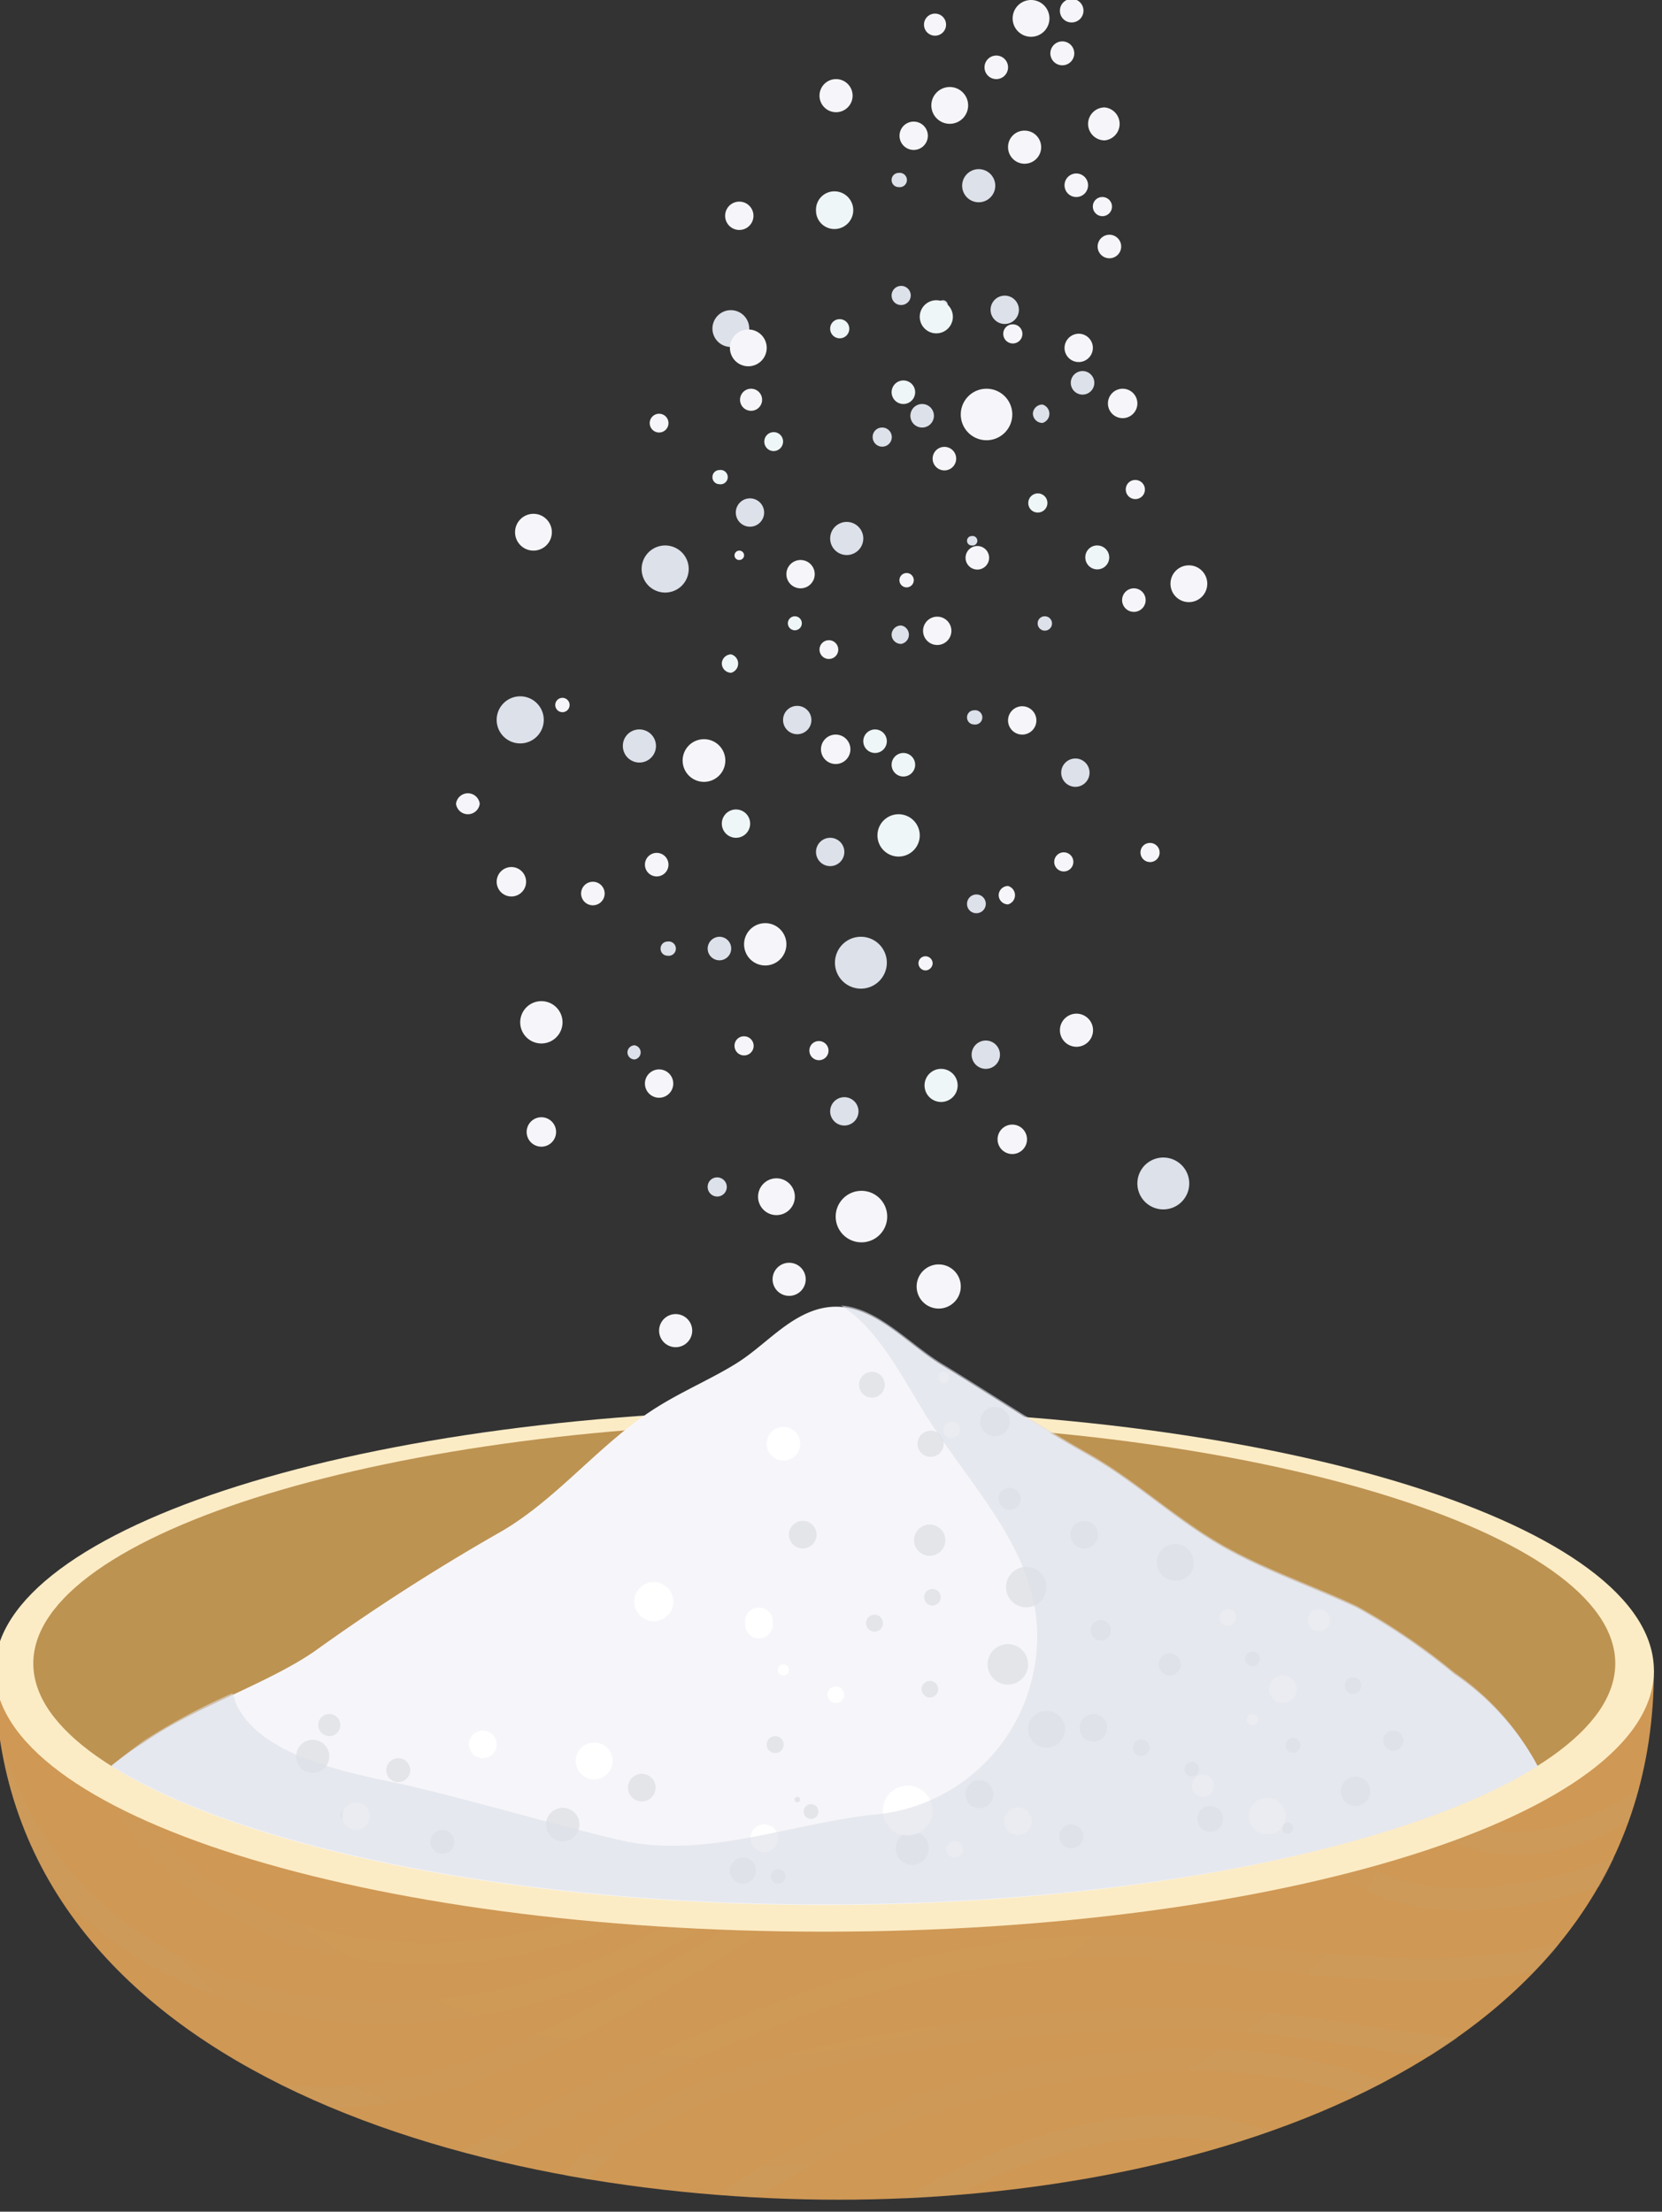 <svg xmlns="http://www.w3.org/2000/svg" viewBox="0 0 90.35 120.22"><rect x="0" y="0" width="90.35" height="120.22" fill="#333333" stroke="none"/><defs><style>.cls-1{isolation:isolate;}.cls-2{fill:#dde1ea;}.cls-3{fill:#eff6f7;}.cls-4{fill:#f6f6fa;}.cls-5,.cls-8,.cls-9{fill:#cf9855;}.cls-6{opacity:0.2;}.cls-14,.cls-6{mix-blend-mode:multiply;}.cls-7{fill:#c4a06a;}.cls-8{opacity:0.3;}.cls-8,.cls-9{mix-blend-mode:screen;}.cls-9{opacity:0.4;}.cls-10{fill:#fcecc5;}.cls-11{fill:#bd9352;}.cls-12{fill:#e3e5e8;}.cls-13{fill:#fff;}.cls-14{fill:#dce0e8;opacity:0.6;}</style></defs><title>bowl2</title><g class="cls-1"><g id="_1" data-name="1"><path class="cls-2" d="M52.31,10a.9.9,0,1,0,1.79,0,.9.9,0,0,0-1.79,0Z"/><path class="cls-2" d="M53.85,16.84a.77.77,0,0,0,1.54,0,.77.77,0,0,0-1.54,0Z"/><path class="cls-2" d="M56.15,22.47a.52.52,0,0,0,.52.52.52.52,0,0,0,0-1A.52.52,0,0,0,56.15,22.47Z"/><path class="cls-2" d="M51,16.58a.26.26,0,1,0,.25-.26A.26.26,0,0,0,51,16.58Z"/><path class="cls-2" d="M48.47,9.79a.38.38,0,0,0,.38.38.39.39,0,1,0,0-.77A.38.38,0,0,0,48.47,9.79Z"/><path class="cls-2" d="M46.93,14v0Z"/><path class="cls-2" d="M49.49,22.6a.64.64,0,1,0,1.28,0,.64.64,0,0,0-1.28,0Z"/><path class="cls-2" d="M52.57,29.39a.25.25,0,0,0,.25.26.26.26,0,1,0,0-.51A.25.25,0,0,0,52.57,29.39Z"/><path class="cls-2" d="M58.21,20.81a.64.64,0,0,0,.64.64.64.64,0,0,0,.64-.64.64.64,0,0,0-1.28,0Z"/><path class="cls-2" d="M48.47,16.07a.51.51,0,0,0,.51.51.52.52,0,1,0-.51-.51Z"/><path class="cls-2" d="M47.44,23.75a.52.52,0,1,0,.51-.51A.51.51,0,0,0,47.44,23.75Z"/><path class="cls-2" d="M48.47,34.52A.51.51,0,0,0,49,35a.51.51,0,0,0,0-1A.51.51,0,0,0,48.47,34.52Z"/><path class="cls-2" d="M52.57,39a.38.38,0,0,0,.38.38.39.39,0,1,0,0-.77A.38.38,0,0,0,52.57,39Z"/><path class="cls-2" d="M56.41,33.88a.39.39,0,1,0,.39-.38A.38.38,0,0,0,56.41,33.88Z"/><path class="cls-2" d="M40.26,28.11a.26.26,0,0,0,.52,0,.26.26,0,0,0-.52,0Z"/><path class="cls-2" d="M38.73,17.86a1,1,0,1,0,1-1A1,1,0,0,0,38.73,17.86Z"/><path class="cls-2" d="M42.57,39.13a.77.77,0,1,0,.77-.76A.76.76,0,0,0,42.57,39.13Z"/><path class="cls-2" d="M45.13,29.27a.9.9,0,1,0,.9-.9A.9.9,0,0,0,45.13,29.27Z"/><path class="cls-2" d="M49.49,42.85v0Z"/><path class="cls-2" d="M52.57,49.13a.5.5,0,0,0,.51.51.51.51,0,0,0,.51-.51.51.51,0,0,0-.51-.51A.51.51,0,0,0,52.57,49.13Z"/><path class="cls-2" d="M57.69,42a.77.77,0,1,0,.77-.77A.77.77,0,0,0,57.69,42Z"/><path class="cls-2" d="M40,27.86a.77.77,0,1,0,.77-.77A.77.77,0,0,0,40,27.86Z"/><path class="cls-2" d="M44.36,46.31a.77.77,0,1,0,.77-.77A.77.77,0,0,0,44.36,46.31Z"/><path class="cls-2" d="M45.39,52.33a1.41,1.41,0,1,0,1.41-1.41A1.41,1.41,0,0,0,45.39,52.33Z"/><path class="cls-2" d="M61.83,64.33a1.41,1.41,0,1,0,1.41-1.41A1.41,1.41,0,0,0,61.83,64.33Z"/><path class="cls-2" d="M52.82,57.33a.77.77,0,1,0,.77-.77A.77.77,0,0,0,52.82,57.33Z"/><path class="cls-2" d="M38.47,51.56a.64.64,0,1,0,.64-.64A.65.65,0,0,0,38.47,51.56Z"/><path class="cls-2" d="M35.91,51.56a.38.38,0,0,0,.38.39.39.39,0,1,0,0-.77A.38.38,0,0,0,35.91,51.56Z"/><path class="cls-2" d="M33.86,40.54a.9.9,0,1,0,.89-.89A.89.89,0,0,0,33.86,40.54Z"/><path class="cls-2" d="M45.13,60.41a.77.77,0,1,0,1.54,0,.77.77,0,1,0-1.54,0Z"/><path class="cls-2" d="M38.47,64.51A.52.52,0,1,0,39,64,.51.51,0,0,0,38.47,64.51Z"/><path class="cls-2" d="M34.62,57.08h0Z"/><path class="cls-2" d="M34.88,30.93a1.28,1.28,0,1,0,1.28-1.28A1.28,1.28,0,0,0,34.88,30.93Z"/><path class="cls-2" d="M27,39.13a1.28,1.28,0,1,0,1.28-1.28A1.28,1.28,0,0,0,27,39.13Z"/><path class="cls-2" d="M34.11,57.2a.39.39,0,0,0,.39.39.39.39,0,0,0,0-.77A.39.39,0,0,0,34.11,57.2Z"/><path class="cls-3" d="M45.13,17.86a.52.52,0,1,0,.52-.51A.51.51,0,0,0,45.13,17.86Z"/><path class="cls-3" d="M55.9,27.34a.51.51,0,0,0,.51.52.52.52,0,1,0-.51-.52Z"/><path class="cls-3" d="M48.47,41.57a.64.64,0,0,0,.64.64.64.64,0,0,0,.64-.64.64.64,0,0,0-1.28,0Z"/><path class="cls-3" d="M42.83,33.88a.38.38,0,0,0,.38.38.38.38,0,1,0,0-.76A.38.38,0,0,0,42.83,33.88Z"/><path class="cls-3" d="M41.55,24a.51.51,0,0,0,.51.52.52.52,0,0,0,.51-.52.51.51,0,0,0-.51-.51A.51.51,0,0,0,41.55,24Z"/><path class="cls-3" d="M47.7,45.41a1.15,1.15,0,1,0,1.15-1.15A1.15,1.15,0,0,0,47.7,45.41Z"/><path class="cls-3" d="M39.24,44.77a.77.77,0,0,0,1.54,0,.77.77,0,0,0-1.54,0Z"/><path class="cls-3" d="M50.26,59a.9.9,0,1,0,.9-.9A.9.9,0,0,0,50.26,59Z"/><path class="cls-3" d="M38.73,25.93a.38.38,0,0,0,.38.39.39.39,0,1,0,0-.77A.38.38,0,0,0,38.73,25.93Z"/><path class="cls-3" d="M39.24,36.06a.51.51,0,0,0,.51.51.52.52,0,0,0,0-1A.51.51,0,0,0,39.24,36.06Z"/><path class="cls-3" d="M59,30.29a.65.65,0,1,0,.65-.64A.64.64,0,0,0,59,30.29Z"/><path class="cls-3" d="M48.47,21.32a.64.64,0,0,0,.64.64.64.64,0,0,0,0-1.28A.64.64,0,0,0,48.47,21.32Z"/><path class="cls-3" d="M50,17.22a.9.9,0,0,0,1.8,0,.9.9,0,1,0-1.8,0Z"/><path class="cls-3" d="M44.36,11.45a1,1,0,0,0,1,1,1,1,0,0,0,0-2.05A1,1,0,0,0,44.36,11.45Z"/><path class="cls-3" d="M46.93,40.29a.64.64,0,0,0,.64.64.64.64,0,0,0,.64-.64.64.64,0,0,0-1.28,0Z"/><path class="cls-4" d="M52.49,30.32a.64.64,0,0,0,.64.64.64.64,0,1,0-.64-.64Z"/><path class="cls-4" d="M50.18,34.29a.77.77,0,1,0,1.54,0,.77.77,0,0,0-1.54,0Z"/><path class="cls-4" d="M50.7,24.93a.64.64,0,1,0,1.28,0,.64.64,0,0,0-.64-.64A.64.64,0,0,0,50.7,24.93Z"/><path class="cls-4" d="M48.9,31.6a.39.39,0,0,0,.77,0,.39.39,0,1,0-.77,0Z"/><path class="cls-4" d="M48.9,7.38a.77.77,0,0,0,1.54,0,.77.77,0,0,0-1.54,0Z"/><path class="cls-4" d="M54.54,18.14a.52.52,0,1,0,.51-.51A.51.51,0,0,0,54.54,18.14Z"/><path class="cls-4" d="M57.31,46.84a.52.52,0,1,0,.52-.51A.52.52,0,0,0,57.31,46.84Z"/><path class="cls-4" d="M61.2,26.6a.52.52,0,1,0,.52-.51A.51.51,0,0,0,61.2,26.6Z"/><path class="cls-4" d="M31.59,48.57a.64.64,0,1,0,.64-.64A.64.64,0,0,0,31.59,48.57Z"/><path class="cls-4" d="M54.29,48.64a.51.51,0,0,0,.51.52.52.52,0,0,0,0-1A.51.51,0,0,0,54.29,48.64Z"/><path class="cls-4" d="M39.93,56.85a.52.52,0,1,0,.52-.52A.51.51,0,0,0,39.93,56.85Z"/><path class="cls-4" d="M44.55,35.31a.51.51,0,1,0,.51-.51A.51.51,0,0,0,44.55,35.31Z"/><path class="cls-4" d="M39.93,30.19a.25.25,0,0,0,.26.25.26.26,0,0,0,.26-.25.26.26,0,0,0-.26-.26A.26.26,0,0,0,39.93,30.19Z"/><path class="cls-4" d="M39.68,18.91a1,1,0,1,0,1-1A1,1,0,0,0,39.68,18.91Z"/><path class="cls-4" d="M57.87,10.07a.64.64,0,0,0,.64.64.64.64,0,1,0-.64-.64Z"/><path class="cls-4" d="M57.1,2.89a.65.65,0,1,0,.65-.64A.65.65,0,0,0,57.1,2.89Z"/><path class="cls-4" d="M59.41,11.22a.52.52,0,1,0,.52-.51A.51.51,0,0,0,59.41,11.22Z"/><path class="cls-4" d="M53.52,3.66a.64.64,0,0,0,.64.64.64.64,0,1,0,0-1.28A.64.64,0,0,0,53.52,3.66Z"/><path class="cls-4" d="M57.1,13.78v0Z"/><path class="cls-4" d="M57.87,18.91a.77.77,0,1,0,.77-.77A.78.78,0,0,0,57.87,18.91Z"/><path class="cls-4" d="M59.67,13.4a.64.64,0,1,0,.64-.64A.64.64,0,0,0,59.67,13.4Z"/><path class="cls-4" d="M57.62.58a.63.63,0,0,0,.64.64A.64.64,0,0,0,58.9.58a.64.64,0,0,0-.64-.64A.64.64,0,0,0,57.62.58Z"/><path class="cls-4" d="M55.05,1a1,1,0,0,0,1,1,1,1,0,0,0,1-1,1,1,0,0,0-1-1A1,1,0,0,0,55.05,1Z"/><path class="cls-4" d="M59.15,6.74a.9.9,0,0,0,.91.89.9.9,0,0,0,0-1.79A.9.9,0,0,0,59.15,6.74Z"/><path class="cls-4" d="M54.8,8a.9.9,0,1,0,.9-.9A.89.89,0,0,0,54.8,8Z"/><path class="cls-4" d="M54.8,39.16a.77.77,0,1,0,.77-.77A.77.77,0,0,0,54.8,39.16Z"/><path class="cls-4" d="M49.93,52.36a.39.39,0,0,0,.38.39.4.4,0,0,0,.39-.39.39.39,0,0,0-.39-.38A.38.38,0,0,0,49.93,52.36Z"/><path class="cls-4" d="M35.06,47a.64.64,0,0,0,.64.64.64.64,0,1,0-.64-.64Z"/><path class="cls-4" d="M24.79,43.69a.65.65,0,0,0,1.29,0,.65.65,0,0,0-1.29,0Z"/><path class="cls-4" d="M42.75,31.21a.77.77,0,1,0,.77-.77A.77.77,0,0,0,42.75,31.21Z"/><path class="cls-4" d="M35.32,23a.51.51,0,1,0,.51-.51A.51.51,0,0,0,35.32,23Z"/><path class="cls-4" d="M44,57.1a.52.52,0,1,0,.52-.51A.51.51,0,0,0,44,57.1Z"/><path class="cls-4" d="M40.45,51.33a1.15,1.15,0,1,0,1.15-1.15A1.15,1.15,0,0,0,40.45,51.33Z"/><path class="cls-4" d="M28.28,55.58a1.15,1.15,0,1,0,1.15-1.16A1.15,1.15,0,0,0,28.28,55.58Z"/><path class="cls-4" d="M41.21,65.05a1,1,0,1,0,1-1A1,1,0,0,0,41.21,65.05Z"/><path class="cls-4" d="M61,32.62a.64.64,0,1,0,.64-.64A.64.64,0,0,0,61,32.62Z"/><path class="cls-4" d="M62,46.33a.52.52,0,1,0,.52-.51A.51.51,0,0,0,62,46.33Z"/><path class="cls-4" d="M57.62,56a.9.9,0,1,0,.89-.9A.9.9,0,0,0,57.62,56Z"/><path class="cls-4" d="M42,69.53a.9.9,0,1,0,.9-.89A.9.9,0,0,0,42,69.53Z"/><path class="cls-4" d="M35.83,72.33a.9.9,0,1,0,.9-.9A.9.9,0,0,0,35.83,72.33Z"/><path class="cls-4" d="M35.06,58.9a.77.77,0,1,0,.77-.77A.77.77,0,0,0,35.06,58.9Z"/><path class="cls-4" d="M30.19,38.26a.39.39,0,1,0,.77,0,.39.39,0,0,0-.77,0Z"/><path class="cls-4" d="M44.55,5.2a.9.9,0,1,0,.89-.9A.9.9,0,0,0,44.55,5.2Z"/><path class="cls-4" d="M39.42,11.73a.77.77,0,1,0,1.54,0,.77.77,0,1,0-1.54,0Z"/><path class="cls-4" d="M37.11,41.34a1.16,1.16,0,1,0,1.16-1.16A1.16,1.16,0,0,0,37.11,41.34Z"/><path class="cls-4" d="M52.23,22.53a1.4,1.4,0,1,0,1.4-1.4A1.4,1.4,0,0,0,52.23,22.53Z"/><path class="cls-4" d="M63.63,31.73a1,1,0,1,0,1-1A1,1,0,0,0,63.63,31.73Z"/><path class="cls-4" d="M60.23,21.93a.8.8,0,1,0,.8-.8A.8.8,0,0,0,60.23,21.93Z"/><path class="cls-4" d="M40.23,21.73a.6.6,0,1,0,1.2,0,.6.6,0,1,0-1.2,0Z"/><path class="cls-4" d="M44.63,40.73a.8.8,0,1,0,.8-.8A.8.8,0,0,0,44.63,40.73Z"/><path class="cls-4" d="M28.63,61.53a.8.8,0,1,0,.8-.8A.8.8,0,0,0,28.63,61.53Z"/><path class="cls-4" d="M27,47.93a.8.8,0,1,0,.8-.8A.8.8,0,0,0,27,47.93Z"/><path class="cls-4" d="M54.23,61.93a.8.8,0,1,0,.8-.8A.8.8,0,0,0,54.23,61.93Z"/><path class="cls-4" d="M45.43,66.13a1.4,1.4,0,1,0,1.4-1.4A1.4,1.4,0,0,0,45.43,66.13Z"/><path class="cls-4" d="M50.63,5.73a1,1,0,1,0,1-1A1,1,0,0,0,50.63,5.73Z"/><path class="cls-4" d="M50.23,1.34a.6.6,0,1,0,1.2,0,.6.6,0,1,0-1.2,0Z"/><path class="cls-4" d="M49.83,69.93a1.2,1.2,0,1,0,1.2-1.2A1.2,1.2,0,0,0,49.83,69.93Z"/><path class="cls-4" d="M45,78.93a1,1,0,1,0,1-1A1,1,0,0,0,45,78.93Z"/><path class="cls-4" d="M28,28.93a1,1,0,1,0,1-1A1,1,0,0,0,28,28.93Z"/><path class="cls-5" d="M-.28,90.78c0,21.76,26.27,28.79,45.89,28.79s44.3-7.29,44.3-28.79Z"/><g class="cls-6"><path class="cls-7" d="M49.13,119.49c.93,0,1.86-.1,2.8-.17,3.87-2,9.58-4,15.08-2.79.69-.22,1.38-.44,2-.68C61.49,113.2,53.25,117.05,49.13,119.49Z"/><path class="cls-7" d="M73.78,113.9c.5-.24,1-.48,1.46-.73-4-1.61-9.13-2.18-15-1.55-7.32.78-15.6,3.52-21.13,7.69.66,0,1.31.1,2,.13a44.23,44.23,0,0,1,19.3-6.62A31.68,31.68,0,0,1,73.78,113.9Z"/><path class="cls-7" d="M65.07,110.3a65.12,65.12,0,0,1,8.62.93c1.31.19,2.63.39,4,.56.53-.33,1-.67,1.55-1-1.77-.19-3.55-.46-5.32-.72a68.7,68.7,0,0,0-8.78-.94c-7.84-.11-29.39,1.43-34.43,9.12l1.28.23C36.79,112.07,55.66,110.17,65.07,110.3Z"/><path class="cls-7" d="M60.67,106.4c1.65,0,3.76.25,6.19.51,5.17.55,11.49,1.23,16.56.24.49-.5,1-1,1.38-1.55-5.06,1.48-12.15.72-17.81.12-2.46-.27-4.59-.49-6.3-.52C49,105,38.56,110.12,29.3,114.64c-1.25.62-2.51,1.34-3.83,2.1l-.39.22,1.67.43c1.06-.61,2.08-1.18,3.08-1.67C39,111.26,49.32,106.2,60.67,106.4Z"/><path class="cls-7" d="M36.4,101.81A24.82,24.82,0,0,1,20,105.38C11.3,104.21,5.82,98.8,5.3,90.93L4.1,91c.66,10,8.54,14.59,15.69,15.56a24.59,24.59,0,0,0,3.35.22,25.57,25.57,0,0,0,14.55-4.42C37.25,102.2,36.83,102,36.4,101.81Z"/><path class="cls-7" d="M38.91,102.81c-8.49,6.44-20.8,7.87-29.44,3.36A18.23,18.23,0,0,1-.1,93.83a21.83,21.83,0,0,0,2.74,8.35,20,20,0,0,0,6.27,5.06A25.89,25.89,0,0,0,20.85,110,31.58,31.58,0,0,0,40,103.5l.32-.28C39.85,103.1,39.38,103,38.91,102.81Z"/><path class="cls-7" d="M41.61,103.51l-.85.53c-8.48,5.19-17.16,10.49-25.66,9.19,1,.48,2,.94,3,1.36,8-.14,15.93-5,23.31-9.53l1.12-.69,1-.57C42.86,103.73,42.23,103.64,41.61,103.51Z"/><path class="cls-7" d="M77.85,98.08l-.71,1a9,9,0,0,0,5.36,1.74,10.94,10.94,0,0,0,2.1-.22A13.46,13.46,0,0,0,88.52,99c.21-.57.39-1.16.56-1.76a13.08,13.08,0,0,1-4.73,2.12A7.9,7.9,0,0,1,77.85,98.08Z"/><path class="cls-7" d="M76.53,102.31a7.65,7.65,0,0,1-4.92-3.64l-1,.6a8.8,8.8,0,0,0,5.67,4.2,13.3,13.3,0,0,0,3.26.38,25.32,25.32,0,0,0,7.39-1.29q.44-.77.81-1.56C84,102.33,79.85,103.14,76.53,102.31Z"/></g><path class="cls-8" d="M77.57,90.61l-74.52.17C5.58,106,14.64,114.23,31.6,117.09,36.6,117.94,75.71,122.13,77.57,90.61Z"/><path class="cls-9" d="M36.63,111.81c12.08.66,28.08-3.24,27.38-19.67L11.53,90.76C7.31,106.14,29.56,111.42,36.63,111.81Z"/><path class="cls-10" d="M-.28,90.8C-.28,98.64,19.91,105,44.81,105s45.1-6.35,45.1-14.19S69.72,76.61,44.81,76.61-.28,83-.28,90.8Z"/><path class="cls-11" d="M44.81,103.52c-23.29,0-43-6-43-13.1s19.67-13.11,43-13.11,43,6,43,13.11S68.1,103.52,44.81,103.52Z"/><path class="cls-4" d="M6.05,96c7,4.42,21.94,7.55,38.76,7.55S76.59,100.39,83.59,96a14.08,14.08,0,0,0-4.53-5,34.41,34.41,0,0,0-5.3-3.61c-2.43-1.14-5-2-7.31-3.32-2.56-1.46-4.75-3.55-7.33-5s-5.29-3.26-7.92-4.86c-2.32-1.41-4.33-4.14-7.3-2.84-1.38.6-2.48,1.84-3.73,2.65s-2.93,1.53-4.34,2.4c-3.18,1.94-5.53,5.12-8.76,6.93a113.73,113.73,0,0,0-9.93,6.38c-2.51,1.76-6.6,3.09-9.24,4.94C7.36,95,6.71,95.45,6.05,96Z"/><path class="cls-12" d="M44.39,83.42a.75.75,0,0,1-1.5,0,.75.75,0,0,1,1.5,0Z"/><path class="cls-12" d="M48,88.22a.46.46,0,1,1-.46-.45A.46.46,0,0,1,48,88.22Z"/><path class="cls-12" d="M51,91.82a.45.45,0,0,1-.45.45.45.45,0,0,1,0-.9A.45.45,0,0,1,51,91.82Z"/><path class="cls-12" d="M35.64,97.17a.75.75,0,1,1-.74-.75A.75.75,0,0,1,35.64,97.17Z"/><path class="cls-12" d="M18.5,93.77a.6.6,0,1,1-.6-.6A.6.6,0,0,1,18.5,93.77Z"/><path class="cls-12" d="M51.14,86.82a.45.45,0,0,1-.45.45.45.45,0,0,1,0-.9A.45.45,0,0,1,51.14,86.82Z"/><path class="cls-12" d="M42.6,94.82a.46.46,0,1,1-.46-.45A.46.46,0,0,1,42.6,94.82Z"/><path class="cls-12" d="M43.5,97.82a.16.16,0,0,1-.16.15.15.15,0,0,1,0-.3A.16.16,0,0,1,43.5,97.82Z"/><path class="cls-12" d="M31.5,99.17a.91.91,0,1,1-.9-.9A.9.9,0,0,1,31.5,99.17Z"/><path class="cls-12" d="M54,97.52a.76.76,0,1,1-.75-.75A.76.76,0,0,1,54,97.52Z"/><path class="cls-12" d="M64.2,90.47a.61.61,0,0,1-.61.6.6.6,0,0,1,0-1.2A.61.61,0,0,1,64.2,90.47Z"/><path class="cls-12" d="M59.69,83.42a.75.75,0,1,1-1.5,0,.75.75,0,0,1,1.5,0Z"/><path class="cls-12" d="M55.49,81.47a.6.6,0,1,1-.6-.6A.6.6,0,0,1,55.49,81.47Z"/><path class="cls-12" d="M62.5,95a.46.46,0,0,1-.46.45.45.45,0,0,1,0-.9A.46.46,0,0,1,62.5,95Z"/><path class="cls-12" d="M65.19,96.17a.4.4,0,1,1-.4-.4A.4.4,0,0,1,65.19,96.17Z"/><path class="cls-12" d="M68.49,90.17a.4.4,0,1,1-.4-.4A.4.4,0,0,1,68.49,90.17Z"/><path class="cls-12" d="M70.69,94.87a.4.4,0,1,1-.4-.4A.4.4,0,0,1,70.69,94.87Z"/><path class="cls-12" d="M60.39,88.62a.54.54,0,0,1-.55.55.55.55,0,0,1-.55-.55.55.55,0,0,1,.55-.55A.55.55,0,0,1,60.39,88.62Z"/><path class="cls-12" d="M64.89,84.92a.94.94,0,0,1-.94,1,1,1,0,1,1,.94-1Z"/><path class="cls-12" d="M76.29,94.62a.55.55,0,0,1-.55.55.55.55,0,1,1,0-1.1A.55.55,0,0,1,76.29,94.62Z"/><path class="cls-12" d="M58.89,99.82a.65.65,0,1,1-.65-.65A.65.65,0,0,1,58.89,99.82Z"/><path class="cls-12" d="M51.39,83.72a.85.85,0,1,1-.84-.85A.85.85,0,0,1,51.39,83.72Z"/><path class="cls-12" d="M44.49,98.47a.39.39,0,0,1-.4.4.4.4,0,0,1,0-.8A.39.39,0,0,1,44.49,98.47Z"/><path class="cls-12" d="M22.3,96.22a.65.65,0,1,1-.65-.65A.65.65,0,0,1,22.3,96.22Z"/><path class="cls-12" d="M24.7,100.12a.65.65,0,1,1-.65-.65A.65.65,0,0,1,24.7,100.12Z"/><path class="cls-12" d="M42.7,102a.41.41,0,0,1-.4.4.4.4,0,0,1,0-.8A.41.41,0,0,1,42.7,102Z"/><path class="cls-12" d="M54.89,77.27a.8.8,0,1,1-.8-.8A.8.8,0,0,1,54.89,77.27Z"/><path class="cls-12" d="M60.19,93.92a.75.75,0,1,1-.75-.75A.74.74,0,0,1,60.19,93.92Z"/><path class="cls-12" d="M70.29,99.37a.3.3,0,0,1-.29.3.31.31,0,0,1-.31-.3.3.3,0,0,1,.31-.3A.29.29,0,0,1,70.29,99.37Z"/><path class="cls-12" d="M74,91.62a.45.45,0,1,1-.45-.45A.45.45,0,0,1,74,91.62Z"/><path class="cls-12" d="M50.49,100.47a.9.9,0,1,1-.9-.9A.9.9,0,0,1,50.49,100.47Z"/><path class="cls-12" d="M17.9,95.47a.9.9,0,1,1-.9-.9A.9.9,0,0,1,17.9,95.47Z"/><path class="cls-12" d="M19.1,98.67a.3.3,0,0,1-.3.3.3.3,0,1,1,0-.6A.3.3,0,0,1,19.1,98.67Z"/><path class="cls-12" d="M41.1,101.67a.71.71,0,1,1-.71-.7A.7.7,0,0,1,41.1,101.67Z"/><path class="cls-12" d="M66.49,98.87a.7.7,0,1,1-.7-.7A.7.7,0,0,1,66.49,98.87Z"/><path class="cls-12" d="M74.49,97.37a.8.8,0,1,1-.8-.8A.8.8,0,0,1,74.49,97.37Z"/><path class="cls-12" d="M46.7,75.27a.7.7,0,1,0,.7-.7A.7.7,0,0,0,46.7,75.27Z"/><path class="cls-12" d="M51.3,78.47a.71.71,0,1,1-.71-.7A.7.7,0,0,1,51.3,78.47Z"/><path class="cls-12" d="M55.89,90.47a1.1,1.1,0,1,1-1.1-1.1A1.1,1.1,0,0,1,55.89,90.47Z"/><path class="cls-12" d="M57.89,94a1,1,0,1,1-1-1A1,1,0,0,1,57.89,94Z"/><path class="cls-12" d="M56.89,86.27a1.1,1.1,0,1,1-1.1-1.1A1.1,1.1,0,0,1,56.89,86.27Z"/><path class="cls-13" d="M42,88.22a.75.75,0,1,1-1.49,0,.75.75,0,1,1,1.49,0Z"/><path class="cls-13" d="M45.89,92.12a.45.45,0,0,1-.45.45.45.45,0,1,1,0-.9A.45.45,0,0,1,45.89,92.12Z"/><path class="cls-13" d="M36.6,87a1.06,1.06,0,1,1-1.06-1A1.06,1.06,0,0,1,36.6,87Z"/><path class="cls-13" d="M33.3,95.72a1,1,0,1,1-1-1A1,1,0,0,1,33.3,95.72Z"/><path class="cls-13" d="M50.69,98.42a1.35,1.35,0,1,1-1.35-1.35A1.34,1.34,0,0,1,50.69,98.42Z"/><path class="cls-13" d="M56.09,99a.75.75,0,1,1-.75-.75A.75.75,0,0,1,56.09,99Z"/><path class="cls-13" d="M67.19,87.92a.45.45,0,1,1-.45-.45A.45.45,0,0,1,67.19,87.92Z"/><path class="cls-13" d="M68.4,93.47a.31.31,0,1,1-.31-.3A.3.3,0,0,1,68.4,93.47Z"/><path class="cls-13" d="M27,94.82a.75.75,0,1,1-.75-.75A.76.76,0,0,1,27,94.82Z"/><path class="cls-13" d="M20.1,98.72a.75.75,0,0,1-1.5,0,.75.75,0,0,1,1.5,0Z"/><path class="cls-13" d="M52.34,100.52a.45.45,0,0,1-.45.45.45.45,0,0,1,0-.9A.45.45,0,0,1,52.34,100.52Z"/><path class="cls-13" d="M42.3,99.92a.76.76,0,0,1-.76.75.75.75,0,1,1,.76-.75Z"/><path class="cls-13" d="M66,97.07a.6.6,0,0,1-.6.6.6.6,0,0,1,0-1.2A.6.6,0,0,1,66,97.07Z"/><path class="cls-13" d="M72.29,88.07a.6.6,0,1,1-.6-.6A.6.6,0,0,1,72.29,88.07Z"/><path class="cls-13" d="M52.19,77.72a.45.45,0,1,1-.45-.45A.45.45,0,0,1,52.19,77.72Z"/><path class="cls-13" d="M51.6,74.87a.3.3,0,0,1-.3.3.3.3,0,1,1,0-.6A.3.3,0,0,1,51.6,74.87Z"/><path class="cls-13" d="M43.5,78.47a.91.91,0,1,1-.9-.9A.9.9,0,0,1,43.5,78.47Z"/><path class="cls-13" d="M42.89,90.77a.3.3,0,1,1-.29-.3A.29.29,0,0,1,42.89,90.77Z"/><path class="cls-13" d="M70.49,91.82a.75.75,0,1,1-.75-.75A.75.75,0,0,1,70.49,91.82Z"/><path class="cls-13" d="M69.89,98.72a1,1,0,1,1-1-1A1,1,0,0,1,69.89,98.72Z"/><path class="cls-14" d="M79.06,90.91a34.41,34.41,0,0,0-5.3-3.61c-2.43-1.14-5-2-7.31-3.32-2.56-1.46-4.75-3.55-7.33-5s-5.29-3.26-7.92-4.86c-1.81-1.11-3.44-3-5.48-3.16,1.92,1.21,3.19,3.64,4.47,5.75,3,4.87,7.65,8.8,5.75,15.13a9.69,9.69,0,0,1-8.57,6.81c-4.51.51-9.18,2.44-13.76,1.35-3.78-.9-7.46-2-11.26-2.91-2.81-.63-8.32-1.46-9.58-4.65,0-.13-.09-.26-.13-.4A33.4,33.4,0,0,0,7.9,94.57c-.54.38-1.19.88-1.85,1.4,7,4.42,21.94,7.55,38.76,7.55S76.59,100.39,83.59,96A14.08,14.08,0,0,0,79.06,90.91Z"/></g></g></svg>